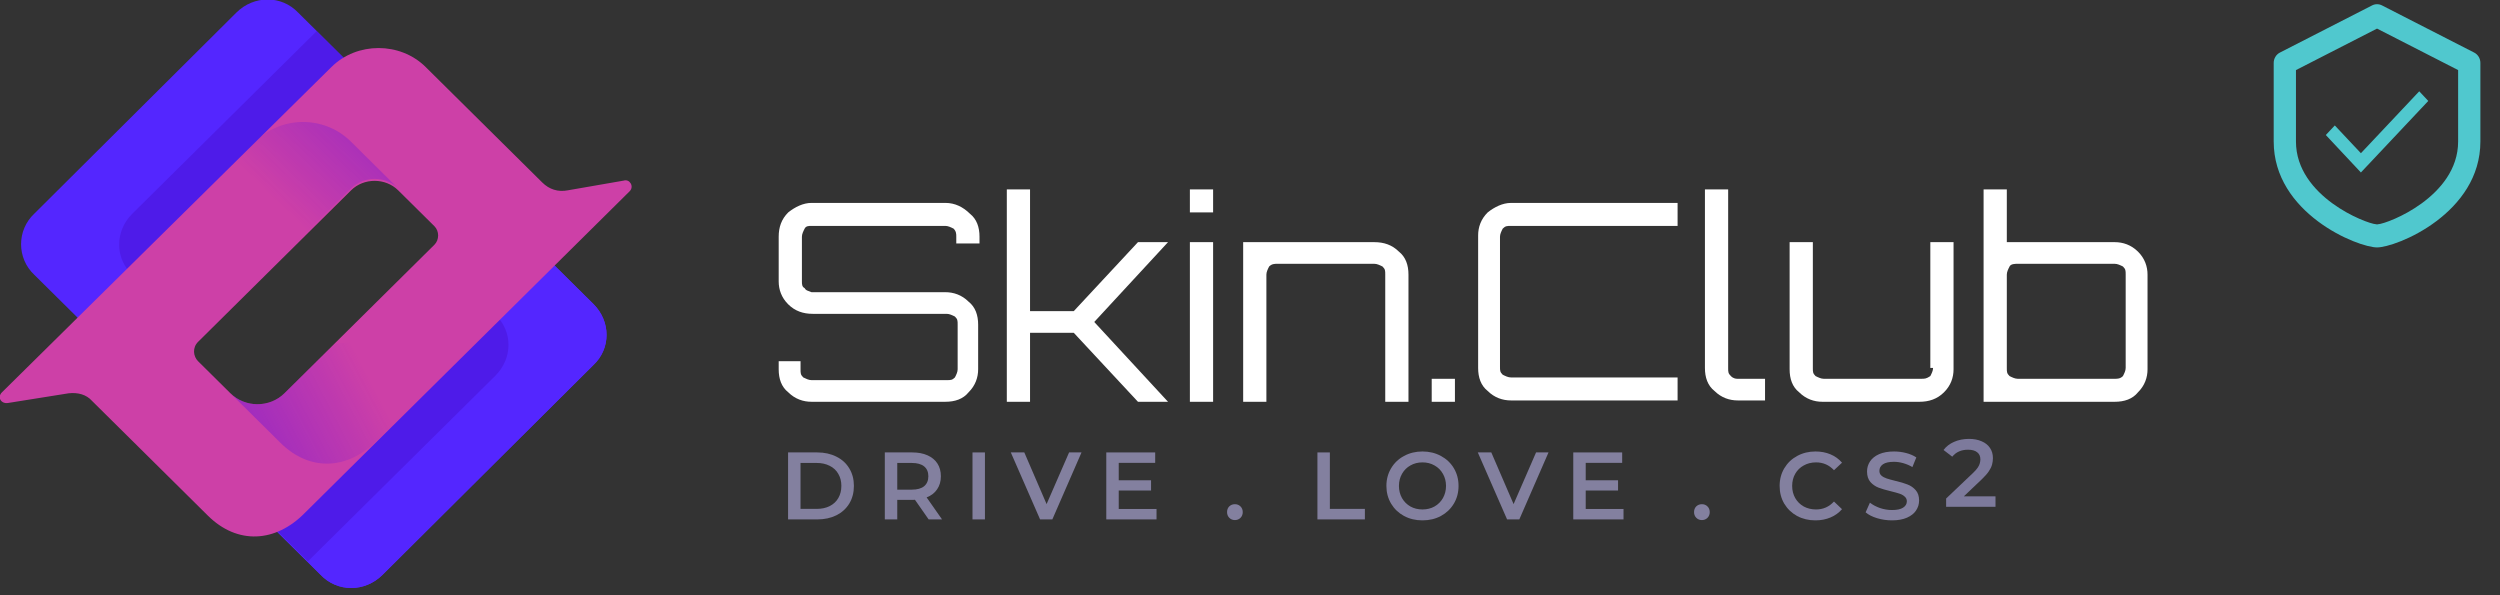 <svg width="252" height="60" viewBox="0 0 252 60" fill="none" xmlns="http://www.w3.org/2000/svg">
<rect x="0" y="0" width="252" height="60" fill="#333333" stroke="none"/>
<path fill-rule="evenodd" clip-rule="evenodd" d="M239.606 0.424C239.434 0.424 239.264 0.465 239.109 0.544L229.814 5.3C229.629 5.394 229.471 5.541 229.36 5.725C229.249 5.909 229.189 6.123 229.189 6.342V14.268C229.189 17.852 231.256 20.515 233.637 22.302C234.826 23.194 236.081 23.858 237.168 24.297C238.268 24.743 239.153 24.941 239.606 24.941C240.059 24.941 240.944 24.743 242.044 24.297C243.131 23.858 244.386 23.194 245.575 22.302C247.956 20.515 250.023 17.852 250.023 14.268V6.342C250.023 6.123 249.964 5.909 249.852 5.725C249.741 5.541 249.583 5.394 249.398 5.3L240.103 0.544C239.948 0.465 239.778 0.424 239.606 0.424ZM247.779 7.064L239.606 2.882L231.433 7.064V14.268C231.433 17.075 233.255 19.151 235.116 20.506C236.052 21.188 237.018 21.702 237.813 22.05C238.211 22.225 238.569 22.359 238.864 22.453C239.147 22.543 239.401 22.605 239.579 22.616L239.606 22.618L239.634 22.616C239.811 22.605 240.065 22.543 240.348 22.453C240.643 22.359 241.001 22.225 241.399 22.05C242.194 21.702 243.16 21.188 244.096 20.506C245.957 19.151 247.779 17.075 247.779 14.268V7.064Z" fill="#50C8CE"/>
<path d="M237.979 15.444L235.348 12.645L234.442 13.609L237.978 17.386L244.77 10.175L243.858 9.204L237.979 15.444Z" fill="#50C8CE"/>
<g clip-path="url(#clip0_179_2247)">
<path d="M95.292 20.453H81.797C80.97 20.453 80.144 20.862 79.456 21.408C78.767 22.09 78.492 22.908 78.492 23.862V28.362C78.492 29.18 78.767 29.999 79.456 30.68C80.144 31.362 80.97 31.635 81.934 31.635H95.429C95.705 31.635 95.98 31.771 96.256 31.908C96.531 32.18 96.531 32.317 96.531 32.726V37.226C96.531 37.499 96.393 37.771 96.256 38.044C95.98 38.317 95.843 38.317 95.429 38.317H81.797C81.521 38.317 81.246 38.18 80.97 38.044C80.695 37.771 80.695 37.635 80.695 37.226V36.408H78.492V37.226C78.492 38.18 78.767 38.999 79.456 39.544C80.144 40.226 80.97 40.499 81.797 40.499H95.292C96.256 40.499 97.082 40.226 97.633 39.544C98.321 38.862 98.597 38.044 98.597 37.226V32.726C98.597 31.771 98.321 30.953 97.633 30.408C96.944 29.726 96.118 29.453 95.292 29.453H81.797C81.521 29.317 81.246 29.317 81.108 29.044C80.833 28.908 80.833 28.635 80.833 28.362V23.862C80.833 23.59 80.97 23.317 81.108 23.044C81.246 22.771 81.521 22.771 81.797 22.771H95.292C95.567 22.771 95.843 22.908 96.118 23.044C96.393 23.317 96.393 23.59 96.393 23.862V24.544H98.734V23.862C98.734 22.908 98.459 22.09 97.77 21.544C97.082 20.862 96.256 20.453 95.292 20.453Z" fill="white"/>
<path d="M114.707 24.409L108.235 31.363H103.828V19.091H101.487V40.5H103.828V33.545H108.235L114.707 40.5H117.736L110.3 32.455L117.736 24.409H114.707Z" fill="white"/>
<path d="M122.281 19.091H119.94V21.409H122.281V19.091Z" fill="white"/>
<path d="M146.657 38.181H144.316V40.499H146.657V38.181Z" fill="white"/>
<path d="M122.281 24.409H119.94V40.5H122.281V24.409Z" fill="white"/>
<path d="M138.531 24.409H125.311V40.5H127.652V27.682C127.652 27.409 127.79 27.137 127.928 26.864C128.203 26.591 128.478 26.591 128.754 26.591H138.531C138.806 26.591 139.082 26.727 139.357 26.864C139.633 27.137 139.633 27.273 139.633 27.682V40.5H141.974V27.682C141.974 26.727 141.698 25.909 141.01 25.364C140.321 24.682 139.495 24.409 138.531 24.409Z" fill="white"/>
<path d="M149.96 21.41C149.271 22.091 148.996 22.91 148.996 23.728V37.091C148.996 38.046 149.271 38.864 149.96 39.41C150.648 40.091 151.474 40.364 152.301 40.364H169.101V38.046H152.301C152.025 38.046 151.75 37.91 151.474 37.773C151.199 37.501 151.199 37.364 151.199 36.955V23.864C151.199 23.591 151.337 23.319 151.474 23.046C151.75 22.773 151.887 22.773 152.301 22.773H169.101V20.455H152.301C151.474 20.455 150.648 20.864 149.96 21.41Z" fill="white"/>
<path d="M174.473 37.909C174.198 37.636 174.198 37.5 174.198 37.091V19.091H171.857V37.091C171.857 38.045 172.132 38.864 172.821 39.409C173.509 40.091 174.335 40.364 175.162 40.364H177.916V38.182H175.162C175.024 38.182 174.748 38.182 174.473 37.909Z" fill="white"/>
<path d="M194.853 37.091C194.853 37.364 194.715 37.636 194.577 37.909C194.164 38.182 194.026 38.182 193.613 38.182H183.836C183.561 38.182 183.285 38.045 183.01 37.909C182.735 37.636 182.735 37.5 182.735 37.091V24.409H180.394V37.227C180.394 38.182 180.669 39 181.357 39.545C182.046 40.227 182.872 40.5 183.698 40.5H193.476C194.439 40.5 195.266 40.227 195.954 39.545C196.643 38.864 196.918 38.045 196.918 37.227V24.409H194.577V37.091H194.853Z" fill="white"/>
<path d="M215.507 25.363C214.818 24.682 213.992 24.409 213.166 24.409H202.287V19.091H199.946V40.5H213.166C214.13 40.5 214.956 40.227 215.507 39.545C216.195 38.864 216.471 38.045 216.471 37.227V27.682C216.471 26.863 216.195 26.045 215.507 25.363ZM214.268 37.091C214.268 37.364 214.13 37.636 213.992 37.909C213.717 38.182 213.441 38.182 213.166 38.182H203.389C203.114 38.182 202.838 38.045 202.563 37.909C202.287 37.636 202.287 37.5 202.287 37.091V27.682C202.287 27.409 202.425 27.136 202.563 26.863C202.7 26.591 203.114 26.591 203.389 26.591H213.166C213.441 26.591 213.717 26.727 213.992 26.863C214.268 27.136 214.268 27.273 214.268 27.682V37.091Z" fill="white"/>
</g>
<g clip-path="url(#clip1_179_2247)">
<path fill-rule="evenodd" clip-rule="evenodd" d="M25.108 44.537L46.362 23.489C48.142 21.727 50.91 21.727 52.59 23.489L59.807 30.636C61.586 32.398 61.586 35.139 59.807 36.803L38.552 57.948C36.773 59.71 34.005 59.71 32.324 57.948L25.108 50.802C23.328 49.04 23.328 46.299 25.108 44.537Z" fill="#5426FF"/>
<path fill-rule="evenodd" clip-rule="evenodd" d="M25.108 44.537L46.362 23.489C48.142 21.727 50.91 21.727 52.59 23.489L59.807 30.636C61.586 32.398 61.586 35.139 59.807 36.803L38.552 57.948C36.773 59.71 34.005 59.71 32.324 57.948L25.108 50.802C23.328 49.04 23.328 46.299 25.108 44.537Z" fill="#5426FF"/>
<path opacity="0.5" fill-rule="evenodd" clip-rule="evenodd" d="M49.921 37.883C51.7 36.121 51.7 33.38 49.921 31.715L43.989 25.842L25.108 44.54C23.328 46.302 23.328 49.043 25.108 50.707L31.039 56.581L49.921 37.883Z" fill="#4911D4"/>
<path fill-rule="evenodd" clip-rule="evenodd" d="M3.459 21.534L23.824 1.27C25.603 -0.492 28.371 -0.492 30.052 1.27L37.269 8.416C39.048 10.178 39.048 12.919 37.269 14.583L16.904 34.848C15.124 36.61 12.357 36.61 10.676 34.848L3.459 27.701C1.68 26.037 1.68 23.198 3.459 21.534Z" fill="#5426FF"/>
<path opacity="0.5" fill-rule="evenodd" clip-rule="evenodd" d="M37.366 14.683C39.145 12.921 39.145 10.18 37.366 8.516L31.928 3.132L13.343 21.536C11.564 23.298 11.564 26.039 13.343 27.703L18.78 33.087L37.366 14.683Z" fill="#4911D4"/>
<path fill-rule="evenodd" clip-rule="evenodd" d="M62.872 18.205L57.237 19.184C56.249 19.38 55.359 19.086 54.667 18.401L42.903 6.752C40.333 4.206 35.983 4.206 33.413 6.752L0.197 39.546C-0.298 40.036 0.098 40.721 0.79 40.623L6.919 39.644C7.809 39.546 8.698 39.742 9.292 40.427L20.957 51.979C23.922 54.916 27.778 54.72 30.744 51.685L63.465 19.282C63.96 18.793 63.465 18.01 62.872 18.205ZM43.793 24.666L28.668 39.644C27.185 41.113 24.713 41.113 23.23 39.644L19.968 36.414C19.474 35.924 19.375 35.043 19.968 34.456L35.39 19.184C36.675 17.912 38.85 17.912 40.135 19.184L43.793 22.806C44.287 23.296 44.287 24.177 43.793 24.666Z" fill="#CD40A7"/>
<path fill-rule="evenodd" clip-rule="evenodd" d="M46.066 36.511L43.594 33.77L33.708 34.652L28.667 39.644C27.184 41.113 24.712 41.113 23.23 39.644L28.271 44.637C31.237 47.574 35.092 47.378 38.058 44.343L46.066 36.511Z" fill="url(#paint0_linear_179_2247)"/>
<path fill-rule="evenodd" clip-rule="evenodd" d="M25.703 14.291L15.718 24.178C19.277 26.625 23.231 29.366 23.231 29.366C23.231 29.366 23.429 29.856 23.726 30.541L35.391 18.99C36.676 17.717 38.851 17.717 40.136 18.99L35.292 14.193C32.623 11.648 28.372 11.648 25.703 14.291Z" fill="url(#paint1_linear_179_2247)"/>
</g>
<g opacity="0.8">
<path d="M79.438 45.605H82.389C83.109 45.605 83.749 45.747 84.308 46.03C84.868 46.306 85.302 46.702 85.61 47.216C85.919 47.724 86.073 48.312 86.073 48.981C86.073 49.649 85.919 50.241 85.61 50.755C85.302 51.263 84.868 51.659 84.308 51.941C83.749 52.218 83.109 52.356 82.389 52.356H79.438V45.605ZM82.331 51.295C82.826 51.295 83.26 51.202 83.633 51.016C84.013 50.823 84.302 50.553 84.501 50.206C84.707 49.852 84.81 49.444 84.81 48.981C84.81 48.518 84.707 48.113 84.501 47.766C84.302 47.412 84.013 47.142 83.633 46.955C83.26 46.763 82.826 46.666 82.331 46.666H80.692V51.295H82.331Z" fill="#9793BA"/>
<path d="M93.607 52.356L92.228 50.379C92.17 50.386 92.083 50.389 91.967 50.389H90.444V52.356H89.19V45.605H91.967C92.552 45.605 93.06 45.702 93.491 45.895C93.928 46.087 94.263 46.364 94.494 46.724C94.726 47.084 94.841 47.512 94.841 48.007C94.841 48.515 94.716 48.952 94.465 49.318C94.221 49.685 93.867 49.958 93.404 50.138L94.957 52.356H93.607ZM93.578 48.007C93.578 47.576 93.436 47.245 93.154 47.013C92.871 46.782 92.456 46.666 91.91 46.666H90.444V49.357H91.91C92.456 49.357 92.871 49.241 93.154 49.01C93.436 48.772 93.578 48.437 93.578 48.007Z" fill="#9793BA"/>
<path d="M98.028 45.605H99.282V52.356H98.028V45.605Z" fill="#9793BA"/>
<path d="M109.017 45.605L106.076 52.356H104.841L101.89 45.605H103.25L105.497 50.813L107.764 45.605H109.017Z" fill="#9793BA"/>
<path d="M116.577 51.305V52.356H111.514V45.605H116.442V46.656H112.768V48.412H116.027V49.444H112.768V51.305H116.577Z" fill="#9793BA"/>
<path d="M124.478 52.424C124.26 52.424 124.073 52.35 123.919 52.202C123.765 52.047 123.688 51.855 123.688 51.623C123.688 51.385 123.762 51.192 123.909 51.044C124.064 50.897 124.253 50.823 124.478 50.823C124.703 50.823 124.89 50.897 125.038 51.044C125.192 51.192 125.269 51.385 125.269 51.623C125.269 51.855 125.192 52.047 125.038 52.202C124.883 52.35 124.697 52.424 124.478 52.424Z" fill="#9793BA"/>
<path d="M132.797 45.605H134.05V51.295H137.58V52.356H132.797V45.605Z" fill="#9793BA"/>
<path d="M143.385 52.453C142.697 52.453 142.077 52.305 141.524 52.009C140.971 51.707 140.537 51.292 140.222 50.765C139.907 50.231 139.749 49.636 139.749 48.981C139.749 48.325 139.907 47.733 140.222 47.206C140.537 46.672 140.971 46.258 141.524 45.962C142.077 45.66 142.697 45.509 143.385 45.509C144.073 45.509 144.694 45.66 145.247 45.962C145.8 46.258 146.234 46.669 146.549 47.197C146.864 47.724 147.021 48.319 147.021 48.981C147.021 49.643 146.864 50.238 146.549 50.765C146.234 51.292 145.8 51.707 145.247 52.009C144.694 52.305 144.073 52.453 143.385 52.453ZM143.385 51.353C143.835 51.353 144.24 51.254 144.6 51.054C144.96 50.848 145.243 50.566 145.449 50.206C145.655 49.839 145.758 49.431 145.758 48.981C145.758 48.531 145.655 48.126 145.449 47.766C145.243 47.399 144.96 47.116 144.6 46.917C144.24 46.711 143.835 46.608 143.385 46.608C142.935 46.608 142.53 46.711 142.17 46.917C141.81 47.116 141.527 47.399 141.321 47.766C141.116 48.126 141.013 48.531 141.013 48.981C141.013 49.431 141.116 49.839 141.321 50.206C141.527 50.566 141.81 50.848 142.17 51.054C142.53 51.254 142.935 51.353 143.385 51.353Z" fill="#9793BA"/>
<path d="M156.09 45.605L153.148 52.356H151.914L148.963 45.605H150.323L152.57 50.813L154.836 45.605H156.09Z" fill="#9793BA"/>
<path d="M163.65 51.305V52.356H158.586V45.605H163.515V46.656H159.84V48.412H163.1V49.444H159.84V51.305H163.65Z" fill="#9793BA"/>
<path d="M171.551 52.424C171.332 52.424 171.146 52.35 170.992 52.202C170.837 52.047 170.76 51.855 170.76 51.623C170.76 51.385 170.834 51.192 170.982 51.044C171.136 50.897 171.326 50.823 171.551 50.823C171.776 50.823 171.962 50.897 172.11 51.044C172.265 51.192 172.342 51.385 172.342 51.623C172.342 51.855 172.265 52.047 172.11 52.202C171.956 52.35 171.77 52.424 171.551 52.424Z" fill="#9793BA"/>
<path d="M182.994 52.453C182.312 52.453 181.695 52.305 181.142 52.009C180.596 51.707 180.165 51.292 179.85 50.765C179.541 50.238 179.387 49.643 179.387 48.981C179.387 48.319 179.544 47.724 179.86 47.197C180.175 46.669 180.605 46.258 181.152 45.962C181.705 45.66 182.322 45.509 183.004 45.509C183.556 45.509 184.061 45.605 184.518 45.798C184.974 45.991 185.36 46.271 185.675 46.637L184.865 47.399C184.376 46.872 183.775 46.608 183.061 46.608C182.598 46.608 182.184 46.711 181.817 46.917C181.451 47.116 181.165 47.396 180.959 47.756C180.753 48.116 180.65 48.524 180.65 48.981C180.65 49.437 180.753 49.845 180.959 50.206C181.165 50.566 181.451 50.848 181.817 51.054C182.184 51.254 182.598 51.353 183.061 51.353C183.775 51.353 184.376 51.086 184.865 50.553L185.675 51.324C185.36 51.691 184.971 51.97 184.508 52.163C184.052 52.356 183.547 52.453 182.994 52.453Z" fill="#9793BA"/>
<path d="M190.716 52.453C190.195 52.453 189.69 52.379 189.201 52.231C188.719 52.083 188.337 51.887 188.054 51.642L188.488 50.668C188.764 50.887 189.102 51.067 189.5 51.209C189.905 51.343 190.31 51.411 190.716 51.411C191.217 51.411 191.59 51.331 191.834 51.17C192.085 51.009 192.21 50.797 192.21 50.533C192.21 50.34 192.14 50.183 191.998 50.061C191.863 49.932 191.69 49.833 191.477 49.762C191.265 49.691 190.976 49.611 190.609 49.521C190.095 49.399 189.677 49.276 189.356 49.154C189.041 49.032 188.767 48.843 188.536 48.585C188.311 48.322 188.198 47.968 188.198 47.524C188.198 47.151 188.298 46.814 188.497 46.512C188.703 46.203 189.009 45.959 189.414 45.779C189.825 45.599 190.327 45.509 190.918 45.509C191.33 45.509 191.735 45.56 192.133 45.663C192.532 45.766 192.876 45.914 193.165 46.107L192.77 47.081C192.474 46.907 192.165 46.775 191.844 46.685C191.522 46.595 191.211 46.55 190.908 46.55C190.413 46.55 190.044 46.634 189.799 46.801C189.561 46.968 189.443 47.19 189.443 47.467C189.443 47.659 189.51 47.817 189.645 47.939C189.786 48.061 189.963 48.158 190.175 48.228C190.388 48.299 190.677 48.38 191.043 48.469C191.545 48.585 191.956 48.707 192.278 48.836C192.599 48.958 192.873 49.148 193.098 49.405C193.329 49.662 193.445 50.009 193.445 50.447C193.445 50.819 193.342 51.157 193.136 51.459C192.937 51.761 192.632 52.002 192.22 52.183C191.809 52.363 191.307 52.453 190.716 52.453Z" fill="#9793BA"/>
</g>
<path d="M196.17 51.088V50.249L198.851 47.703C199.076 47.491 199.243 47.304 199.352 47.143C199.461 46.983 199.532 46.835 199.564 46.7C199.603 46.558 199.622 46.426 199.622 46.304C199.622 45.996 199.516 45.758 199.304 45.591C199.092 45.417 198.78 45.33 198.368 45.33C198.041 45.33 197.742 45.388 197.472 45.504C197.208 45.62 196.98 45.797 196.787 46.034L195.909 45.359C196.173 45.006 196.526 44.732 196.97 44.539C197.42 44.34 197.922 44.24 198.475 44.24C198.963 44.24 199.388 44.321 199.748 44.482C200.114 44.636 200.394 44.858 200.587 45.147C200.786 45.436 200.886 45.78 200.886 46.179C200.886 46.398 200.857 46.616 200.799 46.835C200.741 47.047 200.632 47.272 200.471 47.51C200.31 47.748 200.076 48.015 199.767 48.31L197.462 50.5L197.202 50.027H201.146V51.088H196.17Z" fill="#7D7A9C"/>
<defs>
<linearGradient id="paint0_linear_179_2247" x1="10.825" y1="52.415" x2="37.41" y2="38.521" gradientUnits="userSpaceOnUse">
<stop stop-color="#6311DD"/>
<stop offset="1" stop-color="#6311DD" stop-opacity="0"/>
</linearGradient>
<linearGradient id="paint1_linear_179_2247" x1="50.045" y1="-0.674" x2="28.783" y2="21.179" gradientUnits="userSpaceOnUse">
<stop stop-color="#6311DD"/>
<stop offset="1" stop-color="#6311DD" stop-opacity="0"/>
</linearGradient>
<clipPath id="clip0_179_2247">
<rect width="137.98" height="21.409" fill="white" transform="translate(78.492 19.091)"/>
</clipPath>
<clipPath id="clip1_179_2247">
<rect width="64.751" height="59.226" fill="white"/>
</clipPath>
</defs>
</svg>
